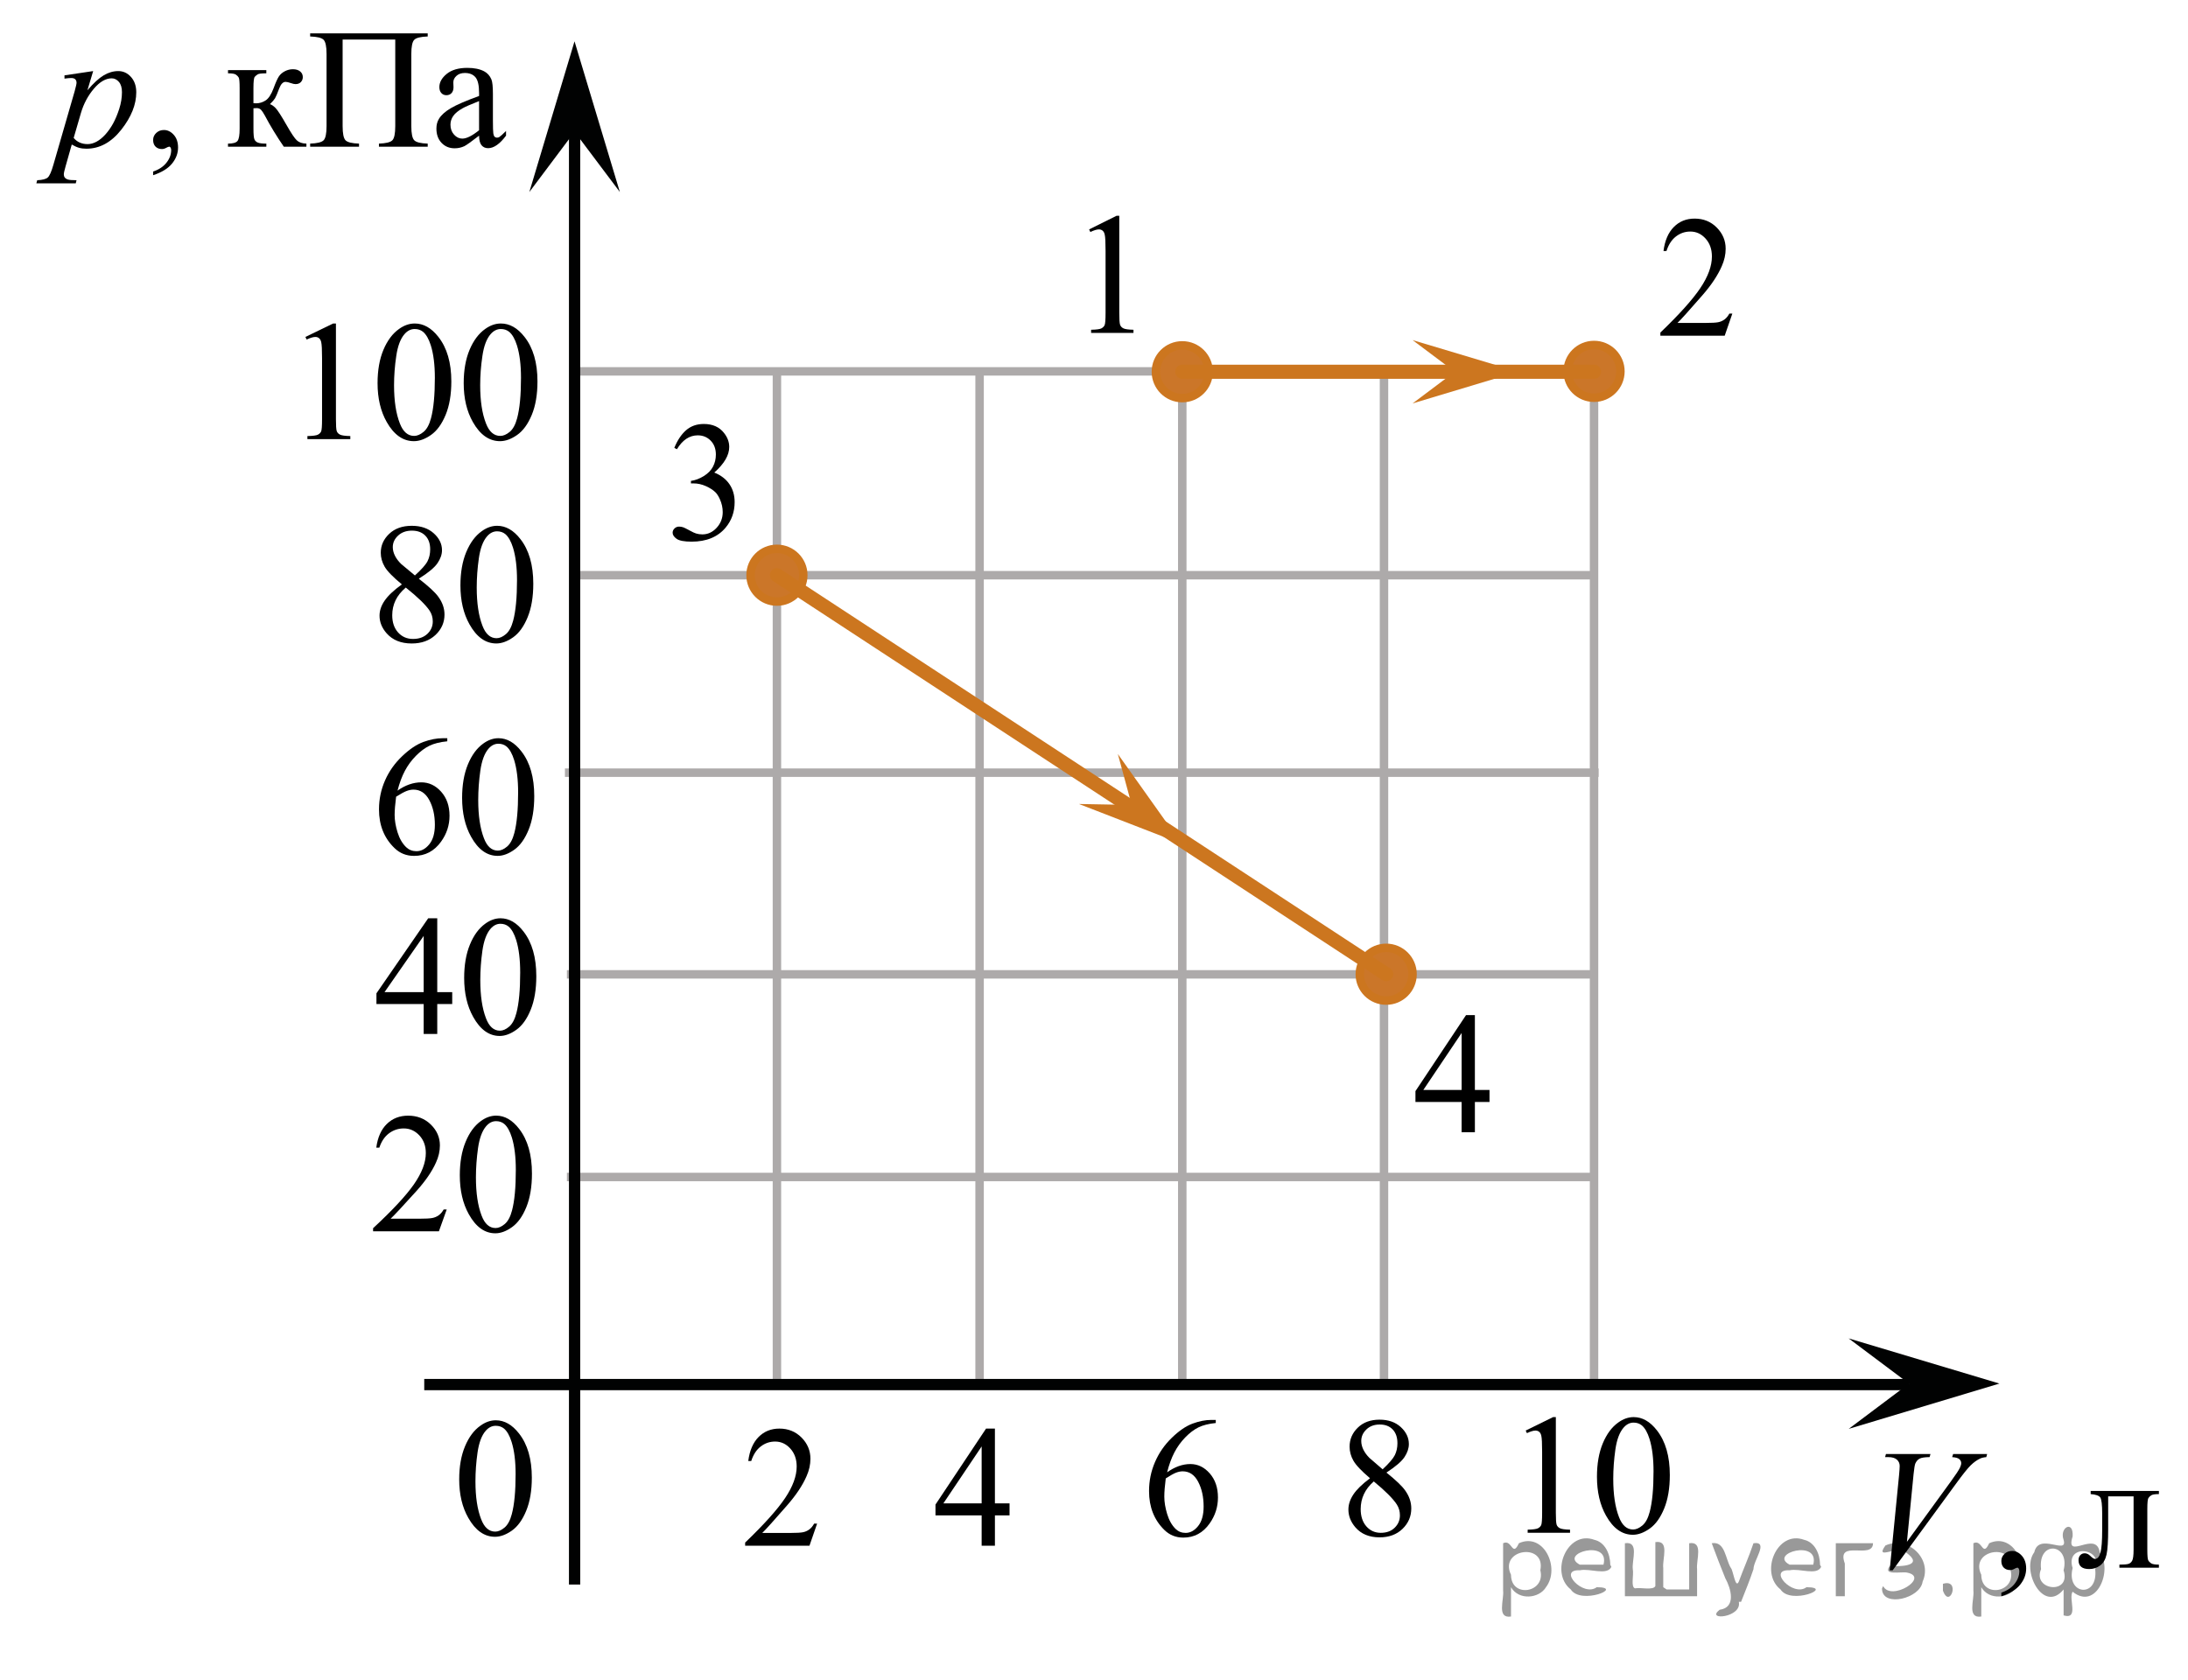 <?xml version="1.0" encoding="utf-8"?>
<!-- Generator: Adobe Illustrator 16.0.0, SVG Export Plug-In . SVG Version: 6.00 Build 0)  -->
<!DOCTYPE svg PUBLIC "-//W3C//DTD SVG 1.1//EN" "http://www.w3.org/Graphics/SVG/1.1/DTD/svg11.dtd">
<svg version="1.1" id="Слой_1" xmlns="http://www.w3.org/2000/svg" xmlns:xlink="http://www.w3.org/1999/xlink" x="0px" y="0px"
	 width="194.013px" height="149px" viewBox="-14.183 -42.472 194.013 149" enable-background="new -14.183 -42.472 194.013 149"
	 xml:space="preserve">
<line fill="none" stroke="#ADAAAA" stroke-width="0.75" stroke-miterlimit="10" x1="127.163" y1="-9.535" x2="127.163" y2="80.244"/>
<line fill="none" stroke="#ADAAAA" stroke-width="0.75" stroke-miterlimit="10" x1="54.708" y1="80.104" x2="54.708" y2="-9.501"/>
<line fill="none" stroke="#ADAAAA" stroke-width="0.75" stroke-miterlimit="10" x1="72.678" y1="80.104" x2="72.678" y2="-9.501"/>
<line fill="none" stroke="#ADAAAA" stroke-width="0.75" stroke-miterlimit="10" x1="90.651" y1="80.104" x2="90.651" y2="-9.501"/>
<line fill="none" stroke="#ADAAAA" stroke-width="0.75" stroke-miterlimit="10" x1="108.538" y1="80.328" x2="108.538" y2="-9.676"/>
<line fill="none" stroke="#ADAAAA" stroke-width="0.75" stroke-miterlimit="10" x1="127.163" y1="61.917" x2="36.086" y2="61.917"/>
<line fill="none" stroke="#ADAAAA" stroke-width="0.75" stroke-miterlimit="10" x1="127.163" y1="43.945" x2="36.086" y2="43.945"/>
<line fill="none" stroke="#ADAAAA" stroke-width="0.75" stroke-miterlimit="10" x1="127.568" y1="26.058" x2="35.91" y2="26.058"/>
<line fill="none" stroke="#ADAAAA" stroke-width="0.75" stroke-miterlimit="10" x1="127.163" y1="-9.535" x2="36.788" y2="-9.535"/>
<line fill="none" stroke="#ADAAAA" stroke-width="0.75" stroke-miterlimit="10" x1="127.163" y1="8.545" x2="36.788" y2="8.545"/>
<g>
	<g>
		<g>
			<g>
				<g>
					<g>
						<defs>
							<rect id="SVGID_1_" x="23.734" y="79.997" width="12.303" height="17.771"/>
						</defs>
						<clipPath id="SVGID_2_">
							<use xlink:href="#SVGID_1_"  overflow="visible"/>
						</clipPath>
						<g clip-path="url(#SVGID_2_)">
							<path fill="#010202" d="M26.535,88.738c0-1.135,0.172-2.113,0.515-2.934c0.342-0.818,0.797-1.431,1.367-1.83
								c0.438-0.318,0.895-0.478,1.364-0.478c0.765,0,1.449,0.39,2.056,1.168c0.759,0.963,1.139,2.271,1.139,3.918
								c0,1.153-0.167,2.136-0.5,2.942c-0.331,0.808-0.757,1.396-1.272,1.759c-0.516,0.362-1.014,0.545-1.493,0.545
								c-0.949,0-1.738-0.56-2.371-1.681C26.803,91.206,26.535,90.07,26.535,88.738z M27.976,88.92c0,1.369,0.169,2.49,0.507,3.354
								c0.28,0.729,0.694,1.095,1.25,1.095c0.265,0,0.537-0.119,0.819-0.356c0.283-0.236,0.5-0.634,0.646-1.189
								c0.227-0.844,0.339-2.029,0.339-3.561c0-1.138-0.117-2.082-0.354-2.843c-0.174-0.563-0.401-0.963-0.682-1.196
								c-0.201-0.16-0.443-0.24-0.729-0.24c-0.333,0-0.628,0.147-0.889,0.447c-0.354,0.403-0.592,1.043-0.721,1.916
								C28.037,87.213,27.976,88.075,27.976,88.92z"/>
						</g>
					</g>
				</g>
			</g>
		</g>
	</g>
</g>
<polygon fill="#010202" points="36.764,-30.788 32.754,-25.44 36.761,-38.806 40.78,-25.444 "/>
<path fill="none" stroke="#CC761F" stroke-width="1.25" stroke-linecap="round" stroke-linejoin="round" stroke-miterlimit="10" d="
	M90.676,80.123"/>
<polygon fill="#010202" points="155.09,80.243 149.741,76.233 163.11,80.238 149.746,84.256 "/>
<line fill="none" stroke="#010202" stroke-miterlimit="10" x1="36.767" y1="98.063" x2="36.767" y2="-31.253"/>
<g>
	<g>
		<defs>
			<rect id="SVGID_3_" x="48.347" y="80.355" width="12.431" height="16.561"/>
		</defs>
		<clipPath id="SVGID_4_">
			<use xlink:href="#SVGID_3_"  overflow="visible"/>
		</clipPath>
		<g clip-path="url(#SVGID_4_)">
		</g>
	</g>
	<g>
		<defs>
			<polygon id="SVGID_5_" points="49.12,97.411 61.068,97.411 61.068,80.644 49.12,80.644 49.12,97.411 			"/>
		</defs>
		<clipPath id="SVGID_6_">
			<use xlink:href="#SVGID_5_"  overflow="visible"/>
		</clipPath>
		<g clip-path="url(#SVGID_6_)">
			<path d="M58.271,92.66l-0.677,1.959H51.89v-0.277c1.678-1.611,2.859-2.928,3.543-3.947c0.685-1.021,1.027-1.954,1.027-2.8
				c0-0.646-0.188-1.176-0.563-1.591c-0.376-0.416-0.825-0.623-1.348-0.623c-0.476,0-0.902,0.146-1.28,0.439
				c-0.378,0.292-0.657,0.721-0.838,1.287h-0.264c0.119-0.926,0.424-1.637,0.917-2.132c0.492-0.495,1.106-0.743,1.843-0.743
				c0.784,0,1.439,0.266,1.964,0.795c0.525,0.531,0.788,1.156,0.788,1.877c0,0.516-0.114,1.031-0.342,1.546
				c-0.352,0.811-0.922,1.669-1.711,2.574c-1.184,1.36-1.923,2.181-2.218,2.462h2.524c0.513,0,0.874-0.021,1.08-0.061
				c0.207-0.04,0.393-0.121,0.56-0.244c0.167-0.122,0.312-0.296,0.435-0.521H58.271z"/>
		</g>
	</g>
</g>
<g>
	<g>
		<defs>
			<rect id="SVGID_7_" x="65.93" y="80.354" width="12.432" height="16.56"/>
		</defs>
		<clipPath id="SVGID_8_">
			<use xlink:href="#SVGID_7_"  overflow="visible"/>
		</clipPath>
		<g clip-path="url(#SVGID_8_)">
		</g>
	</g>
	<g>
		<defs>
			<polygon id="SVGID_9_" points="66.083,97.411 78.031,97.411 78.031,80.644 66.083,80.644 66.083,97.411 			"/>
		</defs>
		<clipPath id="SVGID_10_">
			<use xlink:href="#SVGID_9_"  overflow="visible"/>
		</clipPath>
		<g clip-path="url(#SVGID_10_)">
			<path d="M75.335,90.866v1.065h-1.297v2.688h-1.177v-2.688h-4.093v-0.961l4.484-6.738h0.785v6.634H75.335z M72.861,90.866v-5.051
				l-3.395,5.051H72.861z"/>
		</g>
	</g>
</g>
<g>
	<g>
		<defs>
			<rect id="SVGID_11_" x="84.379" y="80.244" width="12.434" height="17.554"/>
		</defs>
		<clipPath id="SVGID_12_">
			<use xlink:href="#SVGID_11_"  overflow="visible"/>
		</clipPath>
		<g clip-path="url(#SVGID_12_)">
		</g>
	</g>
	<g>
		<defs>
			<polygon id="SVGID_13_" points="84.877,97.854 96.825,97.854 96.825,79.912 84.877,79.912 84.877,97.854 			"/>
		</defs>
		<clipPath id="SVGID_14_">
			<use xlink:href="#SVGID_13_"  overflow="visible"/>
		</clipPath>
		<g clip-path="url(#SVGID_14_)">
			<path d="M93.622,83.462v0.274c-0.628,0.064-1.14,0.193-1.537,0.389c-0.396,0.195-0.789,0.493-1.176,0.894
				c-0.388,0.399-0.709,0.847-0.963,1.338c-0.255,0.491-0.467,1.075-0.639,1.753c0.685-0.489,1.372-0.734,2.062-0.734
				c0.66,0,1.233,0.277,1.718,0.83c0.485,0.555,0.728,1.266,0.728,2.135c0,0.84-0.245,1.606-0.734,2.299
				c-0.59,0.84-1.369,1.26-2.339,1.26c-0.661,0-1.222-0.228-1.683-0.682c-0.903-0.885-1.354-2.031-1.354-3.439
				c0-0.9,0.173-1.754,0.521-2.564c0.347-0.811,0.842-1.529,1.486-2.157s1.261-1.05,1.851-1.268
				c0.589-0.218,1.138-0.326,1.646-0.326H93.622z M89.186,88.651c-0.085,0.667-0.128,1.205-0.128,1.615
				c0,0.475,0.084,0.99,0.253,1.546s0.42,0.997,0.752,1.323c0.243,0.232,0.537,0.348,0.885,0.348c0.413,0,0.783-0.202,1.108-0.607
				c0.326-0.404,0.488-0.982,0.488-1.734c0-0.845-0.161-1.576-0.484-2.193c-0.323-0.618-0.782-0.927-1.376-0.927
				c-0.181,0-0.375,0.04-0.581,0.118C89.896,88.218,89.591,88.389,89.186,88.651z"/>
		</g>
	</g>
</g>
<g>
	<g>
		<defs>
			<rect id="SVGID_15_" x="102.882" y="80.244" width="12.433" height="17.554"/>
		</defs>
		<clipPath id="SVGID_16_">
			<use xlink:href="#SVGID_15_"  overflow="visible"/>
		</clipPath>
		<g clip-path="url(#SVGID_16_)">
		</g>
	</g>
	<g>
		<defs>
			<polygon id="SVGID_17_" points="102.758,97.853 114.706,97.853 114.706,79.912 102.758,79.912 102.758,97.853 			"/>
		</defs>
		<clipPath id="SVGID_18_">
			<use xlink:href="#SVGID_17_"  overflow="visible"/>
		</clipPath>
		<g clip-path="url(#SVGID_18_)">
			<path d="M107.298,88.637c-0.766-0.652-1.259-1.176-1.48-1.572c-0.221-0.395-0.331-0.805-0.331-1.23
				c0-0.652,0.242-1.214,0.728-1.686c0.484-0.473,1.129-0.708,1.932-0.708c0.78,0,1.407,0.22,1.883,0.659
				c0.476,0.44,0.713,0.941,0.713,1.505c0,0.376-0.128,0.759-0.385,1.149s-0.792,0.85-1.604,1.379
				c0.837,0.672,1.391,1.2,1.661,1.586c0.361,0.504,0.542,1.035,0.542,1.594c0,0.706-0.259,1.311-0.777,1.813
				c-0.518,0.501-1.197,0.752-2.039,0.752c-0.917,0-1.633-0.299-2.146-0.896c-0.408-0.48-0.613-1.004-0.613-1.572
				c0-0.444,0.145-0.886,0.432-1.322C106.098,89.649,106.594,89.165,107.298,88.637z M107.633,88.918
				c-0.395,0.346-0.688,0.723-0.877,1.131c-0.19,0.407-0.285,0.848-0.285,1.322c0,0.638,0.167,1.148,0.502,1.531
				s0.762,0.574,1.28,0.574c0.514,0,0.925-0.15,1.233-0.452c0.31-0.302,0.464-0.667,0.464-1.097c0-0.356-0.091-0.675-0.271-0.957
				C109.342,90.448,108.659,89.763,107.633,88.918z M108.417,87.844c0.57-0.534,0.932-0.955,1.084-1.264
				c0.151-0.31,0.228-0.659,0.228-1.049c0-0.52-0.14-0.926-0.42-1.22c-0.281-0.294-0.663-0.441-1.148-0.441
				c-0.484,0-0.88,0.146-1.184,0.438c-0.305,0.292-0.456,0.632-0.456,1.022c0,0.258,0.063,0.514,0.188,0.771
				c0.126,0.257,0.306,0.502,0.538,0.733L108.417,87.844z"/>
		</g>
	</g>
</g>
<line fill="none" stroke="#010202" stroke-miterlimit="10" x1="23.435" y1="80.328" x2="155.09" y2="80.328"/>
<g>
	<g>
		<defs>
			<rect id="SVGID_19_" x="117.706" y="79.995" width="19.725" height="17.554"/>
		</defs>
		<clipPath id="SVGID_20_">
			<use xlink:href="#SVGID_19_"  overflow="visible"/>
		</clipPath>
		<g clip-path="url(#SVGID_20_)">
		</g>
	</g>
	<g>
		<defs>
			<polygon id="SVGID_21_" points="118.479,97.604 137.678,97.604 137.678,79.663 118.479,79.663 118.479,97.604 			"/>
		</defs>
		<clipPath id="SVGID_22_">
			<use xlink:href="#SVGID_21_"  overflow="visible"/>
		</clipPath>
		<g clip-path="url(#SVGID_22_)">
			<path d="M121.102,84.406l2.43-1.193h0.244v8.486c0,0.563,0.022,0.914,0.069,1.053c0.046,0.138,0.144,0.244,0.291,0.318
				s0.446,0.116,0.898,0.126v0.274h-3.757v-0.274c0.472-0.01,0.776-0.051,0.914-0.122c0.137-0.071,0.232-0.168,0.287-0.289
				c0.054-0.121,0.081-0.483,0.081-1.086v-5.426c0-0.731-0.024-1.201-0.073-1.408c-0.035-0.158-0.098-0.274-0.188-0.348
				c-0.091-0.074-0.2-0.111-0.327-0.111c-0.183,0-0.436,0.076-0.76,0.229L121.102,84.406z"/>
			<path d="M127.422,88.505c0-1.146,0.172-2.134,0.516-2.962c0.344-0.827,0.801-1.443,1.37-1.849
				c0.442-0.321,0.898-0.481,1.37-0.481c0.767,0,1.454,0.393,2.063,1.178c0.761,0.974,1.142,2.293,1.142,3.958
				c0,1.167-0.167,2.157-0.501,2.973s-0.76,1.407-1.277,1.775c-0.519,0.368-1.019,0.552-1.499,0.552
				c-0.953,0-1.746-0.565-2.38-1.697C127.689,90.998,127.422,89.849,127.422,88.505z M128.866,88.69
				c0,1.384,0.169,2.513,0.508,3.388c0.28,0.736,0.697,1.104,1.252,1.104c0.266,0,0.54-0.12,0.825-0.359s0.501-0.642,0.648-1.204
				c0.226-0.851,0.339-2.049,0.339-3.596c0-1.146-0.118-2.103-0.354-2.868c-0.177-0.568-0.405-0.971-0.686-1.208
				c-0.201-0.163-0.444-0.245-0.729-0.245c-0.334,0-0.632,0.151-0.892,0.453c-0.354,0.41-0.595,1.055-0.722,1.934
				C128.929,86.968,128.866,87.835,128.866,88.69z"/>
		</g>
	</g>
</g>
<circle fill="#CB7629" stroke="#CC761F" stroke-width="0.75" stroke-linecap="round" stroke-linejoin="round" stroke-miterlimit="8" cx="54.708" cy="8.544" r="2.339"/>
<circle fill="#CB7629" stroke="#CC761F" stroke-width="0.75" stroke-linecap="round" stroke-linejoin="round" stroke-miterlimit="8" cx="108.731" cy="43.933" r="2.339"/>
<circle fill="#CB7629" stroke="#CC761F" stroke-width="0.75" stroke-linecap="round" stroke-linejoin="round" stroke-miterlimit="8" cx="90.651" cy="-9.501" r="2.339"/>
<circle fill="#CB7629" stroke="#CC761F" stroke-width="0.75" stroke-linecap="round" stroke-linejoin="round" stroke-miterlimit="8" cx="127.163" cy="-9.535" r="2.339"/>
<line fill="none" stroke="#CC761F" stroke-width="1.25" stroke-linecap="round" stroke-linejoin="round" stroke-miterlimit="8" x1="54.708" y1="8.544" x2="108.731" y2="43.933"/>
<line fill="none" stroke="#CC761F" stroke-width="1.25" stroke-linecap="round" stroke-linejoin="round" stroke-miterlimit="8" x1="90.651" y1="-9.501" x2="127.163" y2="-9.501"/>
<g>
	<g>
		<defs>
			<rect id="SVGID_23_" x="108.49" y="43.684" width="12.432" height="16.56"/>
		</defs>
		<clipPath id="SVGID_24_">
			<use xlink:href="#SVGID_23_"  overflow="visible"/>
		</clipPath>
		<g clip-path="url(#SVGID_24_)">
		</g>
	</g>
	<g>
		<defs>
			<polygon id="SVGID_25_" points="108.642,60.741 120.591,60.741 120.591,43.974 108.642,43.974 108.642,60.741 			"/>
		</defs>
		<clipPath id="SVGID_26_">
			<use xlink:href="#SVGID_25_"  overflow="visible"/>
		</clipPath>
		<g clip-path="url(#SVGID_26_)">
			<path d="M117.894,54.197v1.065h-1.297v2.688h-1.177v-2.688h-4.093v-0.961l4.484-6.739h0.785v6.634H117.894z M115.421,54.197
				v-5.051l-3.395,5.051H115.421z"/>
		</g>
	</g>
</g>
<g>
	<g>
		<defs>
			<rect id="SVGID_27_" x="129.502" y="-26.963" width="12.431" height="16.561"/>
		</defs>
		<clipPath id="SVGID_28_">
			<use xlink:href="#SVGID_27_"  overflow="visible"/>
		</clipPath>
		<g clip-path="url(#SVGID_28_)">
		</g>
	</g>
	<g>
		<defs>
			<polygon id="SVGID_29_" points="130.274,-9.906 142.222,-9.906 142.222,-26.674 130.274,-26.674 130.274,-9.906 			"/>
		</defs>
		<clipPath id="SVGID_30_">
			<use xlink:href="#SVGID_29_"  overflow="visible"/>
		</clipPath>
		<g clip-path="url(#SVGID_30_)">
			<path d="M139.426-14.657l-0.677,1.959h-5.705v-0.278c1.678-1.611,2.859-2.927,3.544-3.947s1.026-1.954,1.026-2.799
				c0-0.646-0.188-1.176-0.563-1.591c-0.376-0.416-0.825-0.623-1.348-0.623c-0.476,0-0.902,0.146-1.28,0.439
				s-0.657,0.722-0.838,1.287h-0.264c0.118-0.926,0.425-1.636,0.917-2.131c0.491-0.496,1.105-0.743,1.843-0.743
				c0.784,0,1.438,0.265,1.964,0.795c0.525,0.531,0.788,1.156,0.788,1.876c0,0.515-0.114,1.031-0.343,1.546
				c-0.352,0.811-0.922,1.668-1.711,2.574c-1.184,1.361-1.922,2.181-2.217,2.461h2.523c0.514,0,0.874-0.02,1.08-0.06
				c0.207-0.04,0.394-0.121,0.561-0.244c0.166-0.123,0.311-0.296,0.435-0.522H139.426z"/>
		</g>
	</g>
</g>
<polygon fill="#CC761F" points="114.815,-9.502 111.071,-12.309 120.428,-9.506 111.074,-6.693 "/>
<polygon fill="#CC761F" points="86.166,28.92 84.938,24.403 90.595,32.366 81.488,28.835 "/>
<g>
	<g>
		<defs>
			<rect id="SVGID_31_" x="79.399" y="-27.211" width="9.281" height="16.56"/>
		</defs>
		<clipPath id="SVGID_32_">
			<use xlink:href="#SVGID_31_"  overflow="visible"/>
		</clipPath>
		<g clip-path="url(#SVGID_32_)">
		</g>
	</g>
	<g>
		<defs>
			<polygon id="SVGID_33_" points="79.76,-10.154 89.357,-10.154 89.357,-26.921 79.76,-26.921 79.76,-10.154 			"/>
		</defs>
		<clipPath id="SVGID_34_">
			<use xlink:href="#SVGID_33_"  overflow="visible"/>
		</clipPath>
		<g clip-path="url(#SVGID_34_)">
			<path d="M82.391-22.125l2.431-1.208h0.243v8.593c0,0.57,0.023,0.926,0.07,1.065c0.047,0.141,0.144,0.248,0.291,0.323
				s0.446,0.117,0.898,0.127v0.278h-3.757v-0.278c0.472-0.01,0.776-0.051,0.914-0.123c0.137-0.073,0.232-0.171,0.287-0.293
				c0.054-0.123,0.081-0.489,0.081-1.1v-5.493c0-0.74-0.024-1.216-0.074-1.426c-0.034-0.16-0.097-0.278-0.188-0.354
				c-0.091-0.074-0.2-0.112-0.328-0.112c-0.182,0-0.435,0.078-0.759,0.232L82.391-22.125z"/>
		</g>
	</g>
</g>
<g>
	<g>
		<defs>
			<rect id="SVGID_35_" x="42.93" y="-8.065" width="12.434" height="17.554"/>
		</defs>
		<clipPath id="SVGID_36_">
			<use xlink:href="#SVGID_35_"  overflow="visible"/>
		</clipPath>
		<g clip-path="url(#SVGID_36_)">
		</g>
	</g>
	<g>
		<defs>
			<polygon id="SVGID_37_" points="42.876,9.545 54.824,9.545 54.824,-8.397 42.876,-8.397 42.876,9.545 			"/>
		</defs>
		<clipPath id="SVGID_38_">
			<use xlink:href="#SVGID_37_"  overflow="visible"/>
		</clipPath>
		<g clip-path="url(#SVGID_38_)">
			<path d="M45.609-2.749c0.276-0.677,0.624-1.199,1.045-1.567s0.945-0.553,1.572-0.553c0.774,0,1.369,0.262,1.782,0.786
				c0.314,0.391,0.471,0.808,0.471,1.252c0,0.731-0.441,1.488-1.326,2.269c0.595,0.242,1.044,0.588,1.348,1.038
				c0.305,0.449,0.457,0.978,0.457,1.586c0,0.869-0.267,1.623-0.799,2.261c-0.694,0.83-1.699,1.245-3.017,1.245
				c-0.651,0-1.095-0.084-1.33-0.252c-0.234-0.168-0.353-0.349-0.353-0.541c0-0.144,0.056-0.27,0.168-0.378
				c0.111-0.109,0.246-0.163,0.402-0.163c0.119,0,0.24,0.02,0.364,0.059c0.08,0.025,0.264,0.115,0.549,0.271
				c0.285,0.156,0.482,0.249,0.592,0.278c0.176,0.055,0.363,0.082,0.563,0.082c0.484,0,0.906-0.195,1.266-0.586
				c0.358-0.391,0.538-0.853,0.538-1.386c0-0.391-0.083-0.771-0.25-1.142c-0.123-0.277-0.259-0.487-0.406-0.63
				c-0.204-0.198-0.484-0.377-0.841-0.538c-0.356-0.16-0.721-0.24-1.092-0.24h-0.228V0.179c0.375-0.05,0.752-0.19,1.13-0.423
				c0.378-0.231,0.652-0.511,0.823-0.837c0.172-0.326,0.257-0.685,0.257-1.075c0-0.509-0.153-0.92-0.46-1.234
				c-0.307-0.313-0.688-0.471-1.145-0.471c-0.736,0-1.352,0.41-1.847,1.23L45.609-2.749z"/>
		</g>
	</g>
</g>
<g>
	<g>
		<defs>
			<rect id="SVGID_39_" x="16.069" y="53.28" width="20.719" height="17.554"/>
		</defs>
		<clipPath id="SVGID_40_">
			<use xlink:href="#SVGID_39_"  overflow="visible"/>
		</clipPath>
		<g clip-path="url(#SVGID_40_)">
		</g>
	</g>
	<g>
		<defs>
			<polygon id="SVGID_41_" points="16.083,70.888 36.456,70.888 36.456,52.948 16.083,52.948 16.083,70.888 			"/>
		</defs>
		<clipPath id="SVGID_42_">
			<use xlink:href="#SVGID_41_"  overflow="visible"/>
		</clipPath>
		<g clip-path="url(#SVGID_42_)">
			<path d="M25.428,64.799l-0.693,1.935h-5.836v-0.274c1.717-1.591,2.925-2.891,3.626-3.898c0.7-1.008,1.05-1.93,1.05-2.765
				c0-0.638-0.192-1.161-0.576-1.571s-0.844-0.615-1.379-0.615c-0.486,0-0.923,0.145-1.31,0.434s-0.672,0.713-0.857,1.271h-0.27
				c0.121-0.914,0.435-1.616,0.938-2.105s1.132-0.733,1.886-0.733c0.803,0,1.473,0.262,2.01,0.785
				c0.537,0.524,0.807,1.142,0.807,1.854c0,0.509-0.117,1.018-0.351,1.526c-0.359,0.801-0.943,1.648-1.751,2.543
				c-1.211,1.344-1.967,2.154-2.269,2.431h2.582c0.525,0,0.895-0.02,1.105-0.06c0.212-0.039,0.402-0.119,0.573-0.24
				c0.17-0.121,0.318-0.293,0.444-0.516H25.428z"/>
			<path d="M26.589,61.768c0-1.146,0.17-2.134,0.511-2.961c0.34-0.828,0.792-1.444,1.356-1.85c0.438-0.321,0.891-0.481,1.357-0.481
				c0.759,0,1.439,0.393,2.042,1.179c0.754,0.973,1.131,2.292,1.131,3.958c0,1.166-0.165,2.156-0.496,2.972
				c-0.33,0.815-0.752,1.407-1.266,1.775c-0.513,0.368-1.008,0.552-1.484,0.552c-0.943,0-1.729-0.565-2.356-1.697
				C26.853,64.261,26.589,63.112,26.589,61.768z M28.018,61.953c0,1.384,0.168,2.513,0.503,3.387
				c0.277,0.736,0.691,1.104,1.24,1.104c0.263,0,0.535-0.119,0.817-0.359c0.282-0.239,0.496-0.641,0.643-1.204
				c0.224-0.85,0.335-2.049,0.335-3.595c0-1.146-0.116-2.103-0.35-2.869c-0.176-0.568-0.401-0.971-0.679-1.208
				c-0.199-0.163-0.44-0.244-0.723-0.244c-0.33,0-0.625,0.15-0.883,0.452c-0.35,0.41-0.588,1.055-0.715,1.935
				C28.082,60.231,28.018,61.098,28.018,61.953z"/>
		</g>
	</g>
</g>
<g>
	<g>
		<defs>
			<rect id="SVGID_43_" x="16.028" y="35.355" width="20.719" height="17.554"/>
		</defs>
		<clipPath id="SVGID_44_">
			<use xlink:href="#SVGID_43_"  overflow="visible"/>
		</clipPath>
		<g clip-path="url(#SVGID_44_)">
		</g>
	</g>
	<g>
		<defs>
			<polygon id="SVGID_45_" points="16.454,53.377 36.829,53.377 36.829,35.438 16.454,35.438 16.454,53.377 			"/>
		</defs>
		<clipPath id="SVGID_46_">
			<use xlink:href="#SVGID_45_"  overflow="visible"/>
		</clipPath>
		<g clip-path="url(#SVGID_46_)">
			<path d="M25.916,45.524v1.053h-1.327v2.654h-1.204v-2.654h-4.188v-0.949l4.589-6.656h0.803v6.552H25.916z M23.385,45.524v-4.988
				l-3.473,4.988H23.385z"/>
			<path d="M26.975,44.264c0-1.146,0.17-2.133,0.511-2.961c0.34-0.828,0.792-1.444,1.356-1.849c0.438-0.321,0.891-0.482,1.357-0.482
				c0.759,0,1.439,0.393,2.042,1.179c0.754,0.973,1.131,2.292,1.131,3.958c0,1.166-0.165,2.157-0.496,2.972
				c-0.33,0.815-0.752,1.407-1.266,1.775c-0.513,0.368-1.008,0.553-1.484,0.553c-0.943,0-1.729-0.566-2.356-1.698
				C27.24,46.757,26.975,45.608,26.975,44.264z M28.405,44.449c0,1.384,0.168,2.513,0.503,3.387c0.277,0.736,0.691,1.105,1.24,1.105
				c0.263,0,0.535-0.12,0.817-0.359c0.282-0.24,0.496-0.642,0.643-1.205c0.224-0.85,0.335-2.048,0.335-3.595
				c0-1.146-0.116-2.103-0.35-2.869c-0.176-0.568-0.401-0.971-0.679-1.208c-0.199-0.163-0.44-0.245-0.723-0.245
				c-0.33,0-0.625,0.151-0.883,0.452c-0.35,0.41-0.588,1.055-0.715,1.935C28.468,42.727,28.405,43.594,28.405,44.449z"/>
		</g>
	</g>
</g>
<g>
	<g>
		<defs>
			<rect id="SVGID_47_" x="15.959" y="19.373" width="20.719" height="17.555"/>
		</defs>
		<clipPath id="SVGID_48_">
			<use xlink:href="#SVGID_47_"  overflow="visible"/>
		</clipPath>
		<g clip-path="url(#SVGID_48_)">
		</g>
	</g>
	<g>
		<defs>
			<polygon id="SVGID_49_" points="16.524,37.397 36.898,37.397 36.898,19.456 16.524,19.456 16.524,37.397 			"/>
		</defs>
		<clipPath id="SVGID_50_">
			<use xlink:href="#SVGID_49_"  overflow="visible"/>
		</clipPath>
		<g clip-path="url(#SVGID_50_)">
			<path d="M25.479,23.001v0.274c-0.643,0.063-1.166,0.193-1.572,0.389s-0.808,0.493-1.204,0.894
				c-0.396,0.399-0.725,0.846-0.984,1.337c-0.261,0.492-0.478,1.076-0.653,1.753c0.7-0.489,1.403-0.733,2.108-0.733
				c0.676,0,1.263,0.276,1.759,0.83s0.744,1.265,0.744,2.135c0,0.84-0.251,1.605-0.752,2.298c-0.603,0.84-1.4,1.26-2.393,1.26
				c-0.676,0-1.25-0.228-1.722-0.682c-0.925-0.885-1.387-2.031-1.387-3.439c0-0.899,0.178-1.754,0.533-2.564
				c0.354-0.811,0.861-1.529,1.521-2.156c0.659-0.628,1.29-1.051,1.894-1.268c0.603-0.218,1.165-0.326,1.686-0.326H25.479z
				 M20.941,28.189c-0.087,0.668-0.131,1.206-0.131,1.616c0,0.475,0.086,0.989,0.259,1.546c0.173,0.556,0.429,0.996,0.77,1.322
				c0.248,0.232,0.55,0.349,0.904,0.349c0.424,0,0.802-0.202,1.135-0.607s0.5-0.983,0.5-1.734c0-0.846-0.166-1.576-0.496-2.194
				c-0.331-0.617-0.8-0.927-1.408-0.927c-0.185,0-0.383,0.04-0.595,0.119C21.668,27.757,21.355,27.927,20.941,28.189z"/>
			<path d="M26.793,28.293c0-1.146,0.17-2.134,0.511-2.961c0.34-0.828,0.792-1.444,1.356-1.85c0.438-0.321,0.891-0.481,1.357-0.481
				c0.759,0,1.439,0.393,2.042,1.179c0.754,0.973,1.131,2.292,1.131,3.957c0,1.167-0.165,2.157-0.496,2.973
				c-0.33,0.815-0.752,1.407-1.266,1.775c-0.513,0.368-1.008,0.552-1.484,0.552c-0.943,0-1.729-0.565-2.356-1.697
				C27.057,30.786,26.793,29.637,26.793,28.293z M28.222,28.478c0,1.384,0.168,2.513,0.503,3.388
				c0.277,0.736,0.691,1.104,1.24,1.104c0.263,0,0.535-0.12,0.817-0.359s0.496-0.642,0.643-1.204
				c0.224-0.851,0.335-2.049,0.335-3.596c0-1.146-0.116-2.102-0.35-2.868c-0.176-0.568-0.401-0.971-0.679-1.208
				c-0.199-0.163-0.44-0.244-0.723-0.244c-0.33,0-0.625,0.15-0.883,0.452c-0.35,0.41-0.588,1.055-0.715,1.935
				C28.286,26.756,28.222,27.623,28.222,28.478z"/>
		</g>
	</g>
</g>
<g>
	<g>
		<defs>
			<rect id="SVGID_51_" x="16.807" y="0.533" width="19.725" height="17.554"/>
		</defs>
		<clipPath id="SVGID_52_">
			<use xlink:href="#SVGID_51_"  overflow="visible"/>
		</clipPath>
		<g clip-path="url(#SVGID_52_)">
		</g>
	</g>
	<g>
		<defs>
			<polygon id="SVGID_53_" points="16.752,18.556 35.952,18.556 35.952,0.616 16.752,0.616 16.752,18.556 			"/>
		</defs>
		<clipPath id="SVGID_54_">
			<use xlink:href="#SVGID_53_"  overflow="visible"/>
		</clipPath>
		<g clip-path="url(#SVGID_54_)">
			<path d="M21.451,9.358c-0.79-0.652-1.3-1.176-1.528-1.571s-0.343-0.806-0.343-1.23c0-0.652,0.251-1.215,0.752-1.687
				s1.166-0.708,1.996-0.708c0.806,0,1.453,0.22,1.944,0.66c0.491,0.439,0.737,0.941,0.737,1.504c0,0.376-0.133,0.76-0.398,1.149
				c-0.265,0.391-0.817,0.851-1.657,1.379c0.864,0.672,1.437,1.2,1.717,1.586c0.373,0.504,0.56,1.035,0.56,1.594
				c0,0.707-0.268,1.311-0.803,1.813c-0.536,0.501-1.238,0.752-2.107,0.752c-0.947,0-1.687-0.299-2.217-0.896
				c-0.423-0.479-0.634-1.003-0.634-1.571c0-0.445,0.148-0.886,0.446-1.323C20.213,10.369,20.724,9.887,21.451,9.358z M21.798,9.639
				c-0.408,0.347-0.71,0.723-0.906,1.131c-0.196,0.407-0.295,0.849-0.295,1.323c0,0.637,0.174,1.147,0.52,1.53
				c0.347,0.383,0.787,0.574,1.322,0.574c0.53,0,0.955-0.15,1.274-0.452c0.319-0.301,0.479-0.667,0.479-1.097
				c0-0.355-0.093-0.675-0.279-0.956C23.563,11.169,22.858,10.485,21.798,9.639z M22.608,8.565c0.589-0.534,0.962-0.955,1.119-1.264
				c0.157-0.31,0.235-0.659,0.235-1.049c0-0.52-0.145-0.926-0.435-1.22c-0.289-0.294-0.685-0.441-1.186-0.441
				s-0.908,0.146-1.223,0.438c-0.314,0.292-0.472,0.633-0.472,1.023c0,0.257,0.065,0.514,0.195,0.771s0.315,0.502,0.557,0.734
				L22.608,8.565z"/>
			<path d="M26.644,9.454c0-1.146,0.172-2.134,0.516-2.962c0.344-0.827,0.801-1.443,1.37-1.849c0.442-0.321,0.898-0.482,1.37-0.482
				c0.767,0,1.454,0.393,2.063,1.179c0.761,0.974,1.142,2.293,1.142,3.958c0,1.167-0.167,2.157-0.501,2.973s-0.76,1.407-1.277,1.775
				c-0.519,0.368-1.019,0.552-1.499,0.552c-0.953,0-1.746-0.565-2.38-1.697C26.912,11.948,26.644,10.798,26.644,9.454z
				 M28.089,9.639c0,1.384,0.169,2.513,0.508,3.388c0.28,0.736,0.697,1.104,1.252,1.104c0.266,0,0.54-0.12,0.825-0.359
				s0.501-0.642,0.648-1.204c0.226-0.851,0.339-2.049,0.339-3.596c0-1.146-0.118-2.103-0.354-2.868
				c-0.177-0.568-0.405-0.972-0.686-1.208c-0.201-0.163-0.444-0.245-0.729-0.245c-0.334,0-0.632,0.151-0.892,0.452
				c-0.354,0.41-0.595,1.056-0.722,1.936C28.152,7.917,28.089,8.784,28.089,9.639z"/>
		</g>
	</g>
</g>
<g>
	<g>
		<defs>
			<rect id="SVGID_55_" x="10.777" y="-17.408" width="25.856" height="17.555"/>
		</defs>
		<clipPath id="SVGID_56_">
			<use xlink:href="#SVGID_55_"  overflow="visible"/>
		</clipPath>
		<g clip-path="url(#SVGID_56_)">
		</g>
	</g>
	<g>
		<defs>
			<polygon id="SVGID_57_" points="10.238,0.615 36.619,0.615 36.619,-17.324 10.238,-17.324 10.238,0.615 			"/>
		</defs>
		<clipPath id="SVGID_58_">
			<use xlink:href="#SVGID_57_"  overflow="visible"/>
		</clipPath>
		<g clip-path="url(#SVGID_58_)">
			<path d="M12.898-12.588l2.461-1.193h0.246v8.487c0,0.563,0.023,0.914,0.071,1.053c0.047,0.138,0.146,0.244,0.294,0.318
				c0.149,0.074,0.453,0.116,0.91,0.126v0.274h-3.804v-0.274c0.478-0.01,0.786-0.051,0.925-0.122
				c0.14-0.071,0.236-0.168,0.291-0.289s0.082-0.483,0.082-1.086v-5.426c0-0.731-0.024-1.2-0.074-1.408
				c-0.035-0.158-0.099-0.274-0.19-0.349s-0.203-0.111-0.332-0.111c-0.184,0-0.44,0.077-0.769,0.23L12.898-12.588z"/>
			<path d="M19.296-8.488c0-1.146,0.174-2.134,0.522-2.962c0.348-0.827,0.811-1.443,1.387-1.849c0.447-0.321,0.91-0.482,1.388-0.482
				c0.775,0,1.472,0.394,2.088,1.179c0.771,0.974,1.156,2.293,1.156,3.958c0,1.167-0.169,2.157-0.507,2.973
				c-0.339,0.815-0.77,1.407-1.294,1.775c-0.525,0.368-1.031,0.552-1.519,0.552c-0.964,0-1.768-0.565-2.408-1.697
				C19.568-5.995,19.296-7.144,19.296-8.488z M20.758-8.303c0,1.384,0.172,2.513,0.515,3.388c0.283,0.736,0.706,1.104,1.268,1.104
				c0.269,0,0.547-0.12,0.836-0.359c0.288-0.239,0.507-0.642,0.656-1.204c0.229-0.851,0.343-2.049,0.343-3.596
				c0-1.146-0.119-2.103-0.358-2.868c-0.179-0.568-0.41-0.971-0.693-1.208c-0.204-0.163-0.45-0.245-0.738-0.245
				c-0.338,0-0.639,0.151-0.902,0.452c-0.358,0.41-0.602,1.056-0.73,1.935C20.823-10.025,20.758-9.158,20.758-8.303z"/>
			<path d="M26.934-8.488c0-1.146,0.174-2.134,0.522-2.962c0.348-0.827,0.811-1.443,1.387-1.849c0.447-0.321,0.91-0.482,1.388-0.482
				c0.775,0,1.472,0.394,2.088,1.179c0.771,0.974,1.156,2.293,1.156,3.958c0,1.167-0.169,2.157-0.507,2.973
				c-0.339,0.815-0.77,1.407-1.294,1.775c-0.525,0.368-1.031,0.552-1.519,0.552c-0.964,0-1.768-0.565-2.408-1.697
				C27.205-5.995,26.934-7.144,26.934-8.488z M28.396-8.303c0,1.384,0.172,2.513,0.515,3.388c0.283,0.736,0.706,1.104,1.268,1.104
				c0.269,0,0.547-0.12,0.836-0.359c0.288-0.239,0.507-0.642,0.656-1.204c0.229-0.851,0.343-2.049,0.343-3.596
				c0-1.146-0.119-2.103-0.358-2.868c-0.179-0.568-0.41-0.971-0.693-1.208c-0.204-0.163-0.45-0.245-0.738-0.245
				c-0.338,0-0.639,0.151-0.902,0.452c-0.358,0.41-0.602,1.056-0.73,1.935C28.46-10.025,28.396-9.158,28.396-8.303z"/>
		</g>
	</g>
</g>
<g>
	<g>
		<defs>
			<rect id="SVGID_59_" x="-14.183" y="-43.687" width="48.73" height="20.699"/>
		</defs>
		<clipPath id="SVGID_60_">
			<use xlink:href="#SVGID_59_"  overflow="visible"/>
		</clipPath>
		<g clip-path="url(#SVGID_60_)">
		</g>
	</g>
	<g>
		<defs>
			<polygon id="SVGID_61_" points="-13.687,-22.559 34.658,-22.559 34.658,-43.259 -13.687,-43.259 -13.687,-22.559 			"/>
		</defs>
		<clipPath id="SVGID_62_">
			<use xlink:href="#SVGID_61_"  overflow="visible"/>
		</clipPath>
		<g clip-path="url(#SVGID_62_)">
			<path d="M-0.606-26.933v-0.326c0.509-0.168,0.903-0.429,1.183-0.782c0.279-0.354,0.42-0.728,0.42-1.123
				c0-0.094-0.022-0.173-0.067-0.237c-0.034-0.044-0.069-0.066-0.104-0.066c-0.055,0-0.173,0.049-0.356,0.148
				c-0.089,0.044-0.183,0.067-0.281,0.067c-0.243,0-0.436-0.072-0.579-0.215c-0.144-0.144-0.215-0.341-0.215-0.593
				c0-0.242,0.093-0.449,0.278-0.623c0.185-0.173,0.411-0.259,0.679-0.259c0.326,0,0.616,0.142,0.871,0.426s0.383,0.661,0.383,1.13
				c0,0.509-0.178,0.982-0.531,1.419C0.72-27.53,0.161-27.185-0.606-26.933z"/>
		</g>
		<g clip-path="url(#SVGID_62_)">
			<path d="M12.986-29.46h-2.003c-0.623-0.904-1.188-1.831-1.691-2.779c-0.119-0.218-0.227-0.379-0.323-0.486
				c-0.097-0.106-0.229-0.159-0.396-0.159c-0.06,0-0.153,0.005-0.282,0.015v1.816c0,0.489,0.028,0.802,0.085,0.938
				c0.058,0.136,0.16,0.233,0.309,0.292c0.148,0.06,0.397,0.089,0.749,0.089v0.274H6.034v-0.274c0.44,0,0.723-0.08,0.847-0.241
				c0.123-0.161,0.185-0.52,0.185-1.079v-3.602c0-0.529-0.026-0.841-0.081-0.938c-0.055-0.097-0.139-0.183-0.252-0.26
				c-0.114-0.077-0.347-0.115-0.698-0.115v-0.282h3.398v0.282c-0.411,0-0.664,0.03-0.761,0.089c-0.097,0.06-0.185,0.132-0.263,0.219
				c-0.08,0.086-0.119,0.421-0.119,1.004v1.334c0.113,0.01,0.19,0.015,0.229,0.015c0.302,0,0.585-0.085,0.85-0.256
				s0.501-0.532,0.709-1.086c0.192-0.524,0.353-0.877,0.479-1.06c0.126-0.183,0.302-0.332,0.526-0.448
				c0.226-0.116,0.461-0.174,0.709-0.174c0.267,0,0.479,0.064,0.638,0.193s0.237,0.296,0.237,0.504c0,0.173-0.057,0.32-0.17,0.441
				c-0.114,0.121-0.272,0.182-0.476,0.182c-0.108,0-0.244-0.03-0.408-0.089c-0.207-0.074-0.365-0.111-0.475-0.111
				c-0.228,0-0.415,0.195-0.563,0.586c-0.168,0.45-0.292,0.74-0.371,0.871s-0.229,0.305-0.452,0.522
				c0.153,0.044,0.319,0.158,0.5,0.341c0.181,0.183,0.516,0.704,1.006,1.564c0.391,0.687,0.684,1.122,0.879,1.304
				c0.195,0.183,0.479,0.279,0.85,0.289V-29.46z"/>
			<path d="M20.864-38.963h-4.666v7.672c0,0.662,0.085,1.082,0.256,1.26s0.57,0.277,1.198,0.296v0.274h-4.333v-0.274
				c0.623-0.02,1.021-0.119,1.194-0.296s0.26-0.598,0.26-1.26v-6.39c0-0.662-0.087-1.082-0.26-1.26
				c-0.173-0.178-0.571-0.277-1.194-0.296v-0.274h10.424v0.274c-0.623,0.02-1.021,0.118-1.194,0.296
				c-0.173,0.178-0.26,0.598-0.26,1.26v6.39c0,0.662,0.087,1.082,0.26,1.26s0.571,0.277,1.194,0.296v0.274h-4.325v-0.274
				c0.618-0.02,1.014-0.117,1.187-0.292c0.174-0.175,0.26-0.597,0.26-1.264V-38.963z"/>
			<path d="M28.297-30.439c-0.697,0.539-1.135,0.85-1.313,0.934c-0.267,0.124-0.551,0.185-0.853,0.185
				c-0.47,0-0.857-0.16-1.161-0.481c-0.305-0.321-0.456-0.744-0.456-1.268c0-0.331,0.074-0.618,0.223-0.86
				c0.202-0.336,0.555-0.652,1.057-0.949s1.337-0.657,2.504-1.082v-0.267c0-0.677-0.107-1.141-0.322-1.394
				c-0.216-0.252-0.528-0.378-0.938-0.378c-0.312,0-0.56,0.084-0.742,0.252c-0.188,0.168-0.282,0.361-0.282,0.578l0.015,0.43
				c0,0.227-0.058,0.403-0.174,0.526s-0.269,0.185-0.456,0.185c-0.184,0-0.333-0.064-0.449-0.193
				c-0.116-0.128-0.175-0.304-0.175-0.526c0-0.425,0.218-0.815,0.653-1.171c0.436-0.355,1.046-0.534,1.833-0.534
				c0.603,0,1.098,0.102,1.483,0.304c0.292,0.153,0.507,0.393,0.646,0.719c0.089,0.212,0.134,0.647,0.134,1.305v2.305
				c0,0.647,0.012,1.044,0.037,1.189c0.024,0.146,0.065,0.244,0.122,0.293s0.122,0.074,0.196,0.074c0.079,0,0.148-0.018,0.208-0.052
				c0.104-0.064,0.304-0.245,0.601-0.541v0.415c-0.554,0.741-1.083,1.112-1.587,1.112c-0.243,0-0.436-0.084-0.579-0.252
				S28.302-30.033,28.297-30.439z M28.297-30.92v-2.587c-0.747,0.296-1.229,0.506-1.446,0.63c-0.391,0.217-0.671,0.445-0.839,0.682
				c-0.168,0.237-0.252,0.497-0.252,0.778c0,0.356,0.106,0.651,0.319,0.886c0.212,0.235,0.457,0.353,0.734,0.353
				C27.189-30.179,27.683-30.426,28.297-30.92z"/>
		</g>
		<g clip-path="url(#SVGID_62_)">
			<path d="M-5.921-36.168l-0.512,1.705c0.539-0.633,1.021-1.075,1.443-1.327s0.854-0.378,1.295-0.378
				c0.439,0,0.815,0.174,1.127,0.522c0.312,0.349,0.468,0.802,0.468,1.36c0,1.087-0.442,2.193-1.328,3.317s-1.917,1.686-3.094,1.686
				c-0.247,0-0.466-0.027-0.656-0.082c-0.19-0.054-0.404-0.15-0.642-0.289l-0.542,1.913c-0.108,0.375-0.163,0.62-0.163,0.734
				c0,0.108,0.028,0.201,0.085,0.278s0.149,0.136,0.278,0.178s0.384,0.063,0.765,0.063l-0.067,0.274h-3.494l0.074-0.274
				c0.46-0.02,0.771-0.099,0.931-0.237c0.161-0.138,0.331-0.521,0.509-1.148l1.877-6.493c0.113-0.41,0.171-0.665,0.171-0.764
				c0-0.133-0.039-0.237-0.115-0.311c-0.077-0.074-0.194-0.111-0.353-0.111c-0.144,0-0.344,0.018-0.601,0.052v-0.289L-5.921-36.168z
				 M-7.65-30.239c0.307,0.366,0.72,0.548,1.239,0.548c0.257,0,0.52-0.071,0.786-0.215c0.268-0.143,0.528-0.355,0.783-0.637
				s0.483-0.606,0.687-0.975c0.202-0.368,0.384-0.802,0.545-1.301c0.16-0.499,0.241-0.993,0.241-1.482
				c0-0.395-0.091-0.698-0.271-0.908c-0.181-0.21-0.393-0.315-0.635-0.315c-0.534,0-1.063,0.306-1.584,0.919
				s-0.904,1.33-1.146,2.149L-7.65-30.239z"/>
		</g>
	</g>
</g>
<g>
	<g>
		<defs>
			<rect id="SVGID_63_" x="149.741" y="82.644" width="30.003" height="20.699"/>
		</defs>
		<clipPath id="SVGID_64_">
			<use xlink:href="#SVGID_63_"  overflow="visible"/>
		</clipPath>
		<g clip-path="url(#SVGID_64_)">
		</g>
	</g>
	<g>
		<defs>
			<polygon id="SVGID_65_" points="149.962,103.497 180.213,103.497 180.213,82.727 149.962,82.727 149.962,103.497 			"/>
		</defs>
		<clipPath id="SVGID_66_">
			<use xlink:href="#SVGID_65_"  overflow="visible"/>
		</clipPath>
		<g clip-path="url(#SVGID_66_)">
			<path d="M163.278,99.108V98.78c0.507-0.168,0.899-0.43,1.178-0.783c0.278-0.355,0.418-0.73,0.418-1.127
				c0-0.095-0.022-0.174-0.066-0.238c-0.035-0.045-0.069-0.066-0.104-0.066c-0.055,0-0.173,0.049-0.354,0.148
				c-0.089,0.045-0.183,0.066-0.281,0.066c-0.241,0-0.433-0.072-0.576-0.215c-0.143-0.145-0.214-0.343-0.214-0.596
				c0-0.242,0.093-0.451,0.277-0.625c0.185-0.173,0.409-0.26,0.676-0.26c0.324,0,0.614,0.143,0.867,0.428
				c0.254,0.285,0.381,0.663,0.381,1.134c0,0.511-0.177,0.985-0.528,1.425C164.599,98.509,164.042,98.855,163.278,99.108z"/>
		</g>
		<g clip-path="url(#SVGID_66_)">
			<path d="M171.202,89.76h6.049v0.282c-0.335,0-0.558,0.033-0.669,0.101c-0.11,0.066-0.198,0.149-0.262,0.248
				c-0.064,0.1-0.097,0.422-0.097,0.967v3.615c0,0.525,0.027,0.839,0.082,0.94c0.054,0.102,0.139,0.19,0.255,0.268
				c0.115,0.077,0.346,0.115,0.69,0.115v0.275h-3.501v-0.275c0.379,0,0.642-0.02,0.786-0.06c0.146-0.039,0.26-0.135,0.344-0.286
				s0.126-0.478,0.126-0.978v-4.73h-2.253v2.871c0,1.086-0.048,1.848-0.144,2.287c-0.097,0.438-0.286,0.764-0.569,0.974
				c-0.282,0.211-0.606,0.316-0.971,0.316c-0.63,0-0.945-0.263-0.945-0.788c0-0.179,0.051-0.325,0.151-0.439
				c0.101-0.113,0.232-0.171,0.396-0.171c0.172,0,0.332,0.072,0.479,0.216c0.192,0.188,0.337,0.283,0.436,0.283
				c0.222,0,0.383-0.188,0.484-0.563c0.101-0.374,0.151-1.029,0.151-1.967V91.76c0-0.773-0.056-1.244-0.166-1.413
				c-0.111-0.169-0.396-0.271-0.854-0.305V89.76z"/>
		</g>
		<g clip-path="url(#SVGID_66_)">
			<path d="M153.378,96.802l0.827-8.396c0.04-0.427,0.06-0.715,0.06-0.863c0-0.223-0.083-0.409-0.248-0.558
				c-0.165-0.149-0.424-0.224-0.778-0.224h-0.267l0.074-0.275h3.951l-0.081,0.275c-0.429,0.006-0.723,0.05-0.883,0.135
				c-0.16,0.084-0.287,0.228-0.381,0.431c-0.049,0.109-0.101,0.419-0.154,0.93l-0.591,6.017l3.906-5.369
				c0.424-0.58,0.689-0.984,0.798-1.213c0.074-0.153,0.11-0.287,0.11-0.401c0-0.134-0.057-0.25-0.169-0.35
				c-0.114-0.099-0.325-0.158-0.636-0.179l0.089-0.275h3.013l-0.073,0.275c-0.241,0.021-0.434,0.067-0.576,0.142
				c-0.271,0.129-0.54,0.325-0.809,0.587c-0.269,0.264-0.693,0.794-1.274,1.592l-5.643,7.72H153.378z"/>
		</g>
	</g>
</g>
<g style="stroke:none;fill:#000;fill-opacity:0.4" > <path d="m 119.8,98.4 c 0,0.8 0,1.6 0,2.5 -1.3,0.2 -0.6,-1.5 -0.7,-2.3 0,-1.4 0,-2.8 0,-4.2 0.8,-0.4 0.8,1.3 1.4,0.0 2.2,-1.0 3.7,2.2 2.4,3.9 -0.6,1.0 -2.4,1.2 -3.1,0.0 z m 2.6,-1.6 c 0.5,-2.5 -3.7,-1.9 -2.6,0.4 0.0,2.1 3.1,1.6 2.6,-0.4 z" /> <path d="m 128.7,96.5 c -0.4,0.8 -1.9,0.1 -2.8,0.3 -2.0,-0.1 0.3,2.4 1.5,1.5 2.5,0.0 -1.4,1.6 -2.3,0.2 -1.9,-1.5 -0.3,-5.3 2.1,-4.4 0.9,0.2 1.4,1.2 1.4,2.2 z m -0.7,-0.2 c 0.6,-2.3 -4.0,-1.0 -2.1,0.0 0.7,0 1.4,-0.0 2.1,-0.0 z" /> <path d="m 133.6,98.5 c 0.6,0 1.3,0 2.0,0 0,-1.3 0,-2.7 0,-4.1 1.3,-0.2 0.6,1.5 0.7,2.3 0,0.8 0,1.6 0,2.4 -2.1,0 -4.2,0 -6.4,0 0,-1.5 0,-3.1 0,-4.7 1.3,-0.2 0.6,1.5 0.7,2.3 0.1,0.5 -0.2,1.6 0.2,1.7 0.5,-0.1 1.6,0.2 1.8,-0.2 0,-1.3 0,-2.6 0,-3.9 1.3,-0.2 0.6,1.5 0.7,2.3 0,0.5 0,1.1 0,1.7 z" /> <path d="m 140.0,99.6 c 0.3,1.4 -3.0,1.7 -1.7,0.7 1.5,-0.2 1.0,-1.9 0.5,-2.8 -0.4,-1.0 -0.8,-2.0 -1.2,-3.1 1.2,-0.2 1.2,1.4 1.7,2.2 0.2,0.2 0.4,1.9 0.7,1.2 0.4,-1.1 0.9,-2.2 1.3,-3.4 1.4,-0.2 0.0,1.5 -0.0,2.3 -0.3,0.9 -0.7,1.9 -1.1,2.9 z" /> <path d="m 147.3,96.5 c -0.4,0.8 -1.9,0.1 -2.8,0.3 -2.0,-0.1 0.3,2.4 1.5,1.5 2.5,0.0 -1.4,1.6 -2.3,0.2 -1.9,-1.5 -0.3,-5.3 2.1,-4.4 0.9,0.2 1.4,1.2 1.4,2.2 z m -0.7,-0.2 c 0.6,-2.3 -4.0,-1.0 -2.1,0.0 0.7,0 1.4,-0.0 2.1,-0.0 z" /> <path d="m 148.6,99.1 c 0,-1.5 0,-3.1 0,-4.7 1.1,0 2.2,0 3.3,0 0.0,1.5 -3.3,-0.4 -2.5,1.8 0,0.9 0,1.9 0,2.9 -0.2,0 -0.5,0 -0.7,0 z" /> <path d="m 152.8,98.2 c 0.7,1.4 4.2,-0.8 2.1,-1.2 -0.5,-0.1 -2.2,0.3 -1.5,-0.6 1.0,0.1 3.1,0.0 1.4,-1.2 -0.6,-0.7 -2.8,0.8 -1.8,-0.6 2.0,-0.9 4.2,1.2 3.3,3.2 -0.2,1.5 -3.5,2.3 -3.6,0.7 l 0,-0.1 0,-0.0 0,0 z" /> <path d="m 158.1,98.0 c 1.6,-0.5 0.6,2.3 -0.0,0.6 -0.0,-0.2 0.0,-0.4 0.0,-0.6 z" /> <path d="m 161.5,98.4 c 0,0.8 0,1.6 0,2.5 -1.3,0.2 -0.6,-1.5 -0.7,-2.3 0,-1.4 0,-2.8 0,-4.2 0.8,-0.4 0.8,1.3 1.4,0.0 2.2,-1.0 3.7,2.2 2.4,3.9 -0.6,1.0 -2.4,1.2 -3.1,0.0 z m 2.6,-1.6 c 0.5,-2.5 -3.7,-1.9 -2.6,0.4 0.0,2.1 3.1,1.6 2.6,-0.4 z" /> <path d="m 166.8,96.7 c -0.8,1.9 2.7,2.3 2.0,0.1 0.6,-2.4 -2.3,-2.7 -2.0,-0.1 z m 2.0,4.2 c 0,-0.8 0,-1.6 0,-2.4 -1.8,2.2 -3.8,-1.7 -2.6,-3.3 0.4,-1.8 3.0,0.3 2.6,-1.1 -0.4,-1.1 0.9,-1.8 0.8,-0.3 -0.7,2.2 2.1,-0.6 2.4,1.4 1.2,1.6 -0.3,5.2 -2.4,3.5 -0.4,0.6 0.6,2.5 -0.8,2.1 z m 2.8,-4.2 c 0.8,-1.9 -2.7,-2.3 -2.0,-0.1 -0.6,2.4 2.3,2.7 2.0,0.1 z" /> </g></svg>

<!--File created and owned by https://sdamgia.ru. Copying is prohibited. All rights reserved.-->
